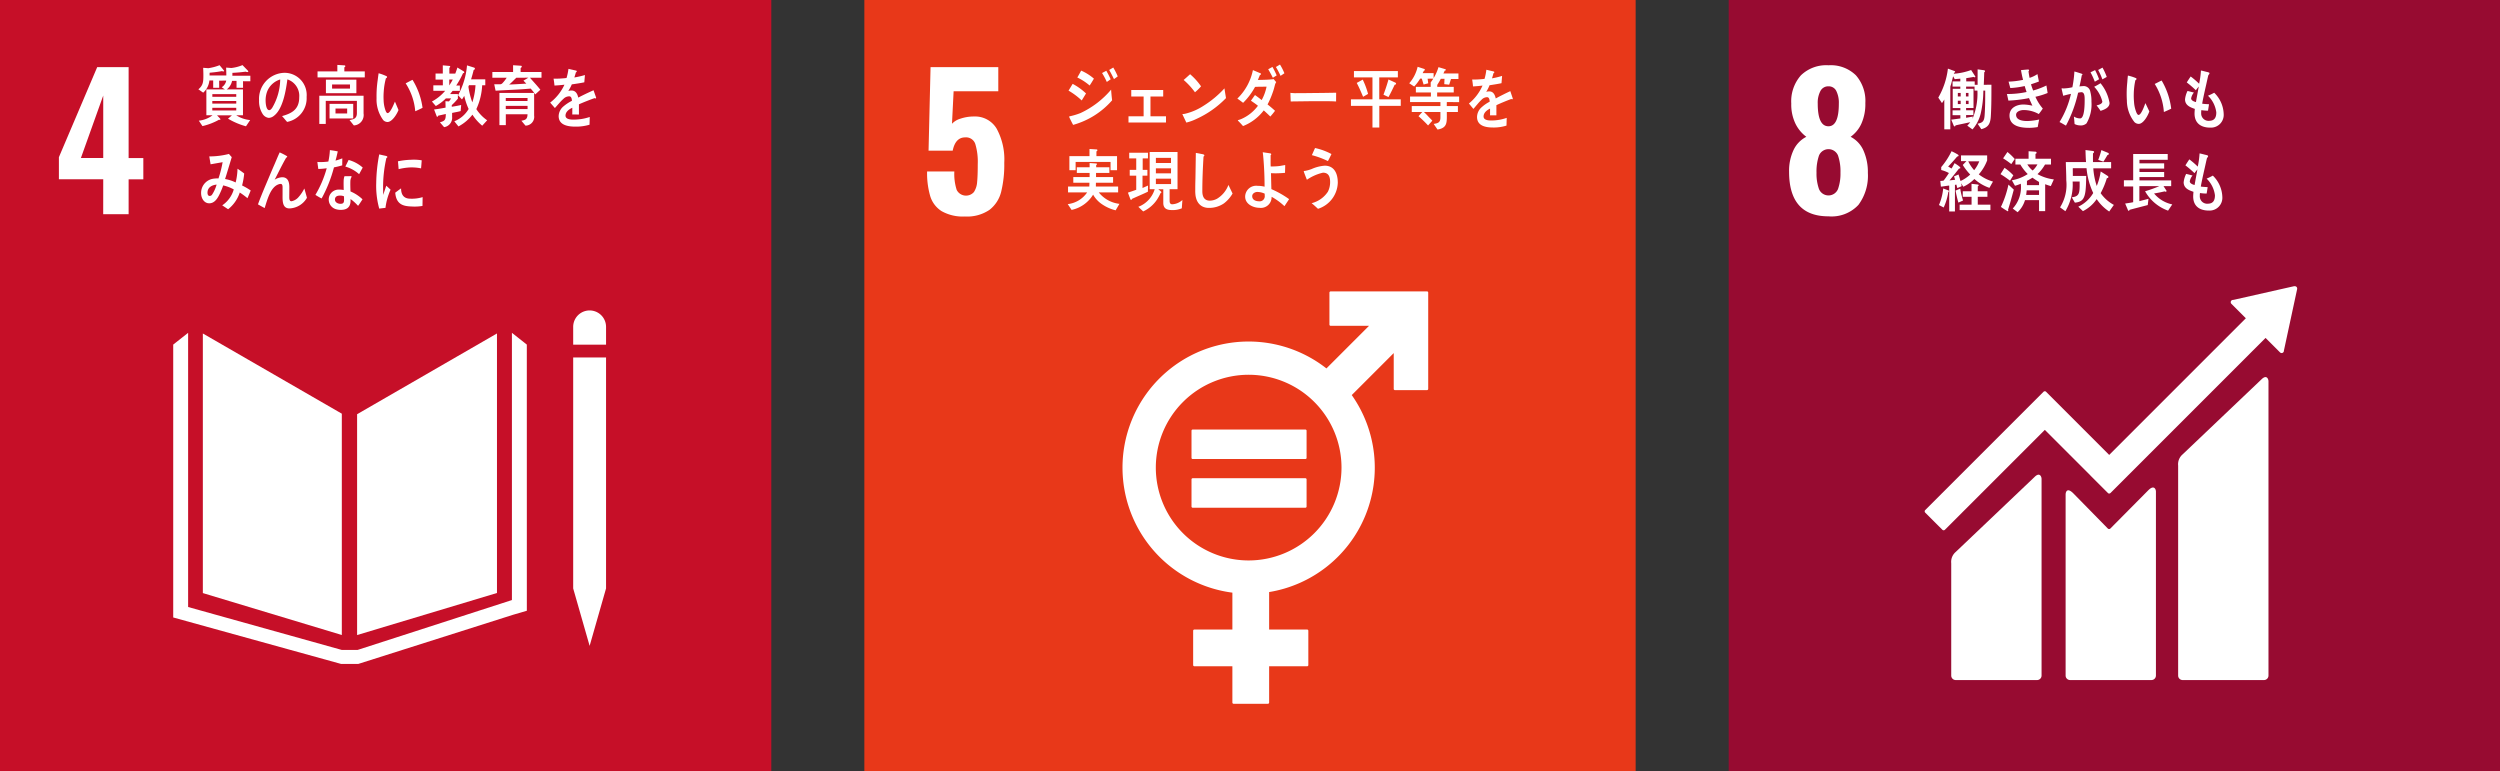 <svg xmlns="http://www.w3.org/2000/svg" width="249.375" height="76.938" viewBox="0 0 249.375 76.938">
  <rect x="0" y="0" width="249.375" height="76.938" fill="#333333" stroke="none"/>
  <g id="グループ_294" data-name="グループ 294" transform="translate(-1100.625 -4518.621)">
    <rect id="長方形_316" data-name="長方形 316" width="76.937" height="76.937" transform="translate(1100.625 4518.621)" fill="#c60f28"/>
    <rect id="長方形_317" data-name="長方形 317" width="76.937" height="76.937" transform="translate(1186.844 4518.621)" fill="#e83819"/>
    <g id="グループ_284" data-name="グループ 284">
      <path id="パス_674" data-name="パス 674" d="M1110.923,4536.5H1106.5V4534.3l3.821-8.983h3.134v9.073h1.467v2.119h-1.467v3.478h-2.536Zm0-2.119v-6.23l-2.228,6.23Z" fill="#fff"/>
    </g>
    <g id="グループ_285" data-name="グループ 285">
      <path id="パス_675" data-name="パス 675" d="M1194.552,4539.684a2.693,2.693,0,0,1-1.141-1.512,8.233,8.233,0,0,1-.308-2.445h2.717a5.2,5.2,0,0,0,.235,1.838,1.044,1.044,0,0,0,1.721.208,2.075,2.075,0,0,0,.317-.987q.063-.624.063-1.8a6.14,6.14,0,0,0-.244-2,.971.971,0,0,0-1.006-.661q-.978,0-1.249,1.322h-2.409l.2-8.331h6.756v2.408h-4.456l-.163,3.242a1.9,1.9,0,0,1,.87-.516,4.1,4.1,0,0,1,1.322-.208,2.5,2.5,0,0,1,2.264,1.213,6.412,6.412,0,0,1,.76,3.4,11.361,11.361,0,0,1-.308,2.889,3.265,3.265,0,0,1-1.168,1.811,3.956,3.956,0,0,1-2.454.661A4.279,4.279,0,0,1,1194.552,4539.684Z" fill="#fff"/>
    </g>
    <g id="グループ_286" data-name="グループ 286">
      <path id="パス_676" data-name="パス 676" d="M1134.721,4559.886l-13.862-8v25.894l13.862,4.183Z" fill="#fff"/>
      <path id="パス_677" data-name="パス 677" d="M1136.246,4559.939v22.028l13.952-4.195v-25.889Z" fill="#fff"/>
      <path id="パス_678" data-name="パス 678" d="M1158.207,4577.316h-.407l1.641,5.732,1.638-5.732h0v-23.038H1157.8v23.038Z" fill="#fff"/>
      <path id="パス_679" data-name="パス 679" d="M1153.175,4552.994l-1.486-1.174v26.657l-15.4,4.977h-1.565l-15.334-4.284V4551.82l-1.487,1.174v27.219l16.75,4.637h1.706l15.454-4.907,1.365-.4Z" fill="#fff"/>
      <path id="パス_680" data-name="パス 680" d="M1161.079,4551.227a1.639,1.639,0,1,0-3.279,0V4553h3.279Z" fill="#fff"/>
    </g>
    <g id="グループ_287" data-name="グループ 287">
      <path id="パス_681" data-name="パス 681" d="M1242.964,4547.689h-9.606a.123.123,0,0,0-.122.122V4551a.123.123,0,0,0,.122.122h3.825l-4.247,4.249a12.577,12.577,0,1,0-9.381,22.367v3.679h-3.789a.122.122,0,0,0-.124.121v3.421a.122.122,0,0,0,.124.123h3.789v3.619a.122.122,0,0,0,.122.122h3.42a.123.123,0,0,0,.124-.122v-3.619h3.788a.121.121,0,0,0,.122-.123v-3.421a.121.121,0,0,0-.122-.121h-3.788v-3.738a12.57,12.57,0,0,0,8.241-19.65l4.187-4.188v3.573a.123.123,0,0,0,.124.122h3.191a.124.124,0,0,0,.125-.122v-9.607a.125.125,0,0,0-.125-.122m-17.785,26.841a9.261,9.261,0,1,1,9.261-9.261,9.271,9.271,0,0,1-9.261,9.261" fill="#fff"/>
      <path id="パス_682" data-name="パス 682" d="M1230.835,4561.468H1219.6a.117.117,0,0,0-.122.11v2.719a.115.115,0,0,0,.122.111h11.232a.117.117,0,0,0,.125-.111v-2.719a.118.118,0,0,0-.125-.11" fill="#fff"/>
      <path id="パス_683" data-name="パス 683" d="M1230.835,4566.324H1219.6a.118.118,0,0,0-.122.113v2.719a.116.116,0,0,0,.122.11h11.232a.118.118,0,0,0,.125-.11v-2.719a.119.119,0,0,0-.125-.113" fill="#fff"/>
    </g>
    <g id="グループ_288" data-name="グループ 288">
      <path id="パス_684" data-name="パス 684" d="M1122.485,4526.665l.006.712h-.6v-.732h-.378a1.865,1.865,0,0,1-.621,1.22l-.48-.336c.487-.4.5-.771.5-1.411,0-.245-.01-.49-.021-.734l.518.04a5.113,5.113,0,0,0,1.119-.3l.457.556c0,.053-.057.072-.091.072a.231.231,0,0,1-.113-.04c-.412.079-.83.126-1.248.165,0,.092,0,.178-.005.271h2.016v.515Zm2.383.059v.653h-.649v-.687h-.446a1.4,1.4,0,0,1-.532.851h1.621v2.581h-.667a3.05,3.05,0,0,0,1.385.475l-.418.622a7.22,7.22,0,0,1-1.79-.759c.124-.119.265-.212.385-.338h-1.487c.05.06.344.338.344.39a.072.072,0,0,1-.078.066.246.246,0,0,1-.068-.013,6.141,6.141,0,0,1-1.649.634l-.362-.541a2.725,2.725,0,0,0,1.366-.536h-.613v-2.581h1.856c-.113-.064-.219-.143-.327-.216a1.006,1.006,0,0,0,.464-.983c0-.324-.007-.654-.023-.978l.52.04a3.9,3.9,0,0,0,1.112-.29l.52.535c.022.025.061.058.061.1s-.073.06-.1.06a.3.3,0,0,1-.147-.04c-.446.054-.893.1-1.339.118,0,.1,0,.192-.005.291h1.795v.548Zm-.677,1.287h-2.385v.269h2.385Zm0,.686h-2.389v.258h2.389Zm0,.68h-2.389v.264h2.389Z" fill="#fff"/>
      <path id="パス_685" data-name="パス 685" d="M1129.264,4530.782c-.175-.191-.332-.4-.507-.58.892-.251,1.716-.614,1.716-1.868a1.734,1.734,0,0,0-1.18-1.795c-.153,1.142-.452,2.957-1.338,3.63a.858.858,0,0,1-.526.211.845.845,0,0,1-.6-.382,2.355,2.355,0,0,1-.362-1.354,2.6,2.6,0,0,1,2.491-2.759,2.21,2.21,0,0,1,2.253,2.4A2.4,2.4,0,0,1,1129.264,4530.782Zm-1.987-3.042a2.55,2.55,0,0,0-.158.9c0,.271.05.97.366.97.115,0,.209-.125.278-.211a5.724,5.724,0,0,0,.813-2.851A2.04,2.04,0,0,0,1127.277,4527.74Z" fill="#fff"/>
      <path id="パス_686" data-name="パス 686" d="M1132.3,4526.342v-.6h1.975v-.646l.707.046a.082.082,0,0,1,.091.08.142.142,0,0,1-.1.112v.408h2.039v.6Zm3.619,4.791-.429-.536c.4-.078.735-.131.735-.705v-1.208h-3.106v2.3h-.643v-2.811h4.415v1.768A1.036,1.036,0,0,1,1135.918,4531.133Zm-2.784-3.215v-1.353h3.039v1.353Zm.362,2.521v-1.458h2.362v1.458Zm2.04-3.392h-1.787v.41h1.787Zm-.283,2.4h-1.163v.495h1.163Z" fill="#fff"/>
      <path id="パス_687" data-name="パス 687" d="M1139.289,4530.79a.6.6,0,0,1-.44-.193,3.451,3.451,0,0,1-.663-2.174,10.846,10.846,0,0,1,.114-1.812c.028-.232.056-.457.094-.683a4.647,4.647,0,0,1,.8.3.081.081,0,0,1,.041.071.143.143,0,0,1-.115.129,6.86,6.86,0,0,0-.218,1.332,6.711,6.711,0,0,0-.012.84,3.321,3.321,0,0,0,.138.881c.038.123.124.425.265.422.271-.007.61-.882.727-1.15l.355.843C1140.207,4530.032,1139.736,4530.778,1139.289,4530.79Zm2.757-1.071a6.006,6.006,0,0,0-.957-2.787c.235-.112.451-.243.685-.349a7.122,7.122,0,0,1,1,2.793C1142.532,4529.5,1142.291,4529.612,1142.046,4529.719Z" fill="#fff"/>
      <path id="パス_688" data-name="パス 688" d="M1146.818,4525.913a8.991,8.991,0,0,1-.687,1.241h.365v.534h-.723c-.084.1-.163.211-.253.316h.779v.456a6.108,6.108,0,0,1-.61.647v.165c.31-.053.626-.106.937-.179l-.05.608c-.283.08-.571.125-.853.184v.39a.942.942,0,0,1-.8,1.03l-.417-.482c.486-.139.586-.231.586-.832-.254.06-.513.113-.767.172-.005.039-.04.112-.079.112s-.051-.026-.062-.06l-.26-.672c.383-.047.767-.114,1.146-.185,0-.211-.011-.429-.011-.642l.345.022a1.585,1.585,0,0,0,.214-.3h-.52a4.39,4.39,0,0,1-1,.759l-.389-.449a4.585,4.585,0,0,0,1.322-1.069h-1.181v-.548h.949v-.567h-.728v-.607h.723v-.819l.672.061a.062.062,0,0,1,.067.064.15.15,0,0,1-.084.12v.581h.816l-.387.381a8.328,8.328,0,0,0,.372-.989l.617.377a.122.122,0,0,1,.066.106C1146.936,4525.913,1146.858,4525.919,1146.818,4525.913Zm-1.378.64v.587a6.136,6.136,0,0,0,.351-.587Zm3.287,4.606a4.786,4.786,0,0,1-.977-1.1,4.3,4.3,0,0,1-1.394,1.174l-.413-.514a2.877,2.877,0,0,0,1.428-1.227,6.562,6.562,0,0,1-.439-1.314,2.944,2.944,0,0,1-.227.363l-.39-.421a7.5,7.5,0,0,0,.894-2.978l.716.225a.124.124,0,0,1,.074.111c0,.06-.084.113-.125.127-.078.31-.163.625-.259.93h1.418v.588h-.311a6.418,6.418,0,0,1-.582,2.382,3.98,3.98,0,0,0,1.079,1.115Zm-1.321-4.038-.057.145a7.328,7.328,0,0,0,.391,1.563,6.786,6.786,0,0,0,.316-1.708Z" fill="#fff"/>
      <path id="パス_689" data-name="パス 689" d="M1153.487,4526.374c.345.4.711.78,1.039,1.2l-.508.464a5.241,5.241,0,0,0-.459-.581c-1.162.106-2.331.138-3.5.211l-.135-.64h.582a.323.323,0,0,0,.22-.092,3.312,3.312,0,0,0,.441-.562h-1.43v-.568h2.068v-.679l.8.053c.04,0,.068.046.068.093s-.078.112-.117.131v.4h2.084v.568Zm-.446,4.779-.408-.489c.379-.066.611-.138.611-.646h-2.164v1.082h-.637v-3.208h3.462v2.257A.877.877,0,0,1,1153.041,4531.153Zm-1.966-2.759v.3h2.169l.006-.3Zm2.175.785h-2.175v.324h2.175Zm-1.119-2.805c-.238.225-.463.475-.717.68.571-.019,1.146-.059,1.716-.092-.1-.093-.2-.2-.292-.3.163-.092.327-.185.486-.291Z" fill="#fff"/>
      <path id="パス_690" data-name="パス 690" d="M1160.022,4528.441a.145.145,0,0,1-.083-.033c-.408.138-1.193.449-1.565.619v1.017l-.667-.006c.006-.092.006-.191.006-.3v-.369c-.452.21-.678.481-.678.784,0,.265.26.4.774.4a5.015,5.015,0,0,0,1.644-.264l-.022.772a4.681,4.681,0,0,1-1.418.191c-1.108,0-1.662-.348-1.662-1.056a1.308,1.308,0,0,1,.464-.95,4.085,4.085,0,0,1,.858-.567c-.01-.3-.1-.449-.265-.449a.816.816,0,0,0-.581.252,5.013,5.013,0,0,0-.436.447c-.209.232-.339.39-.417.47-.1-.12-.26-.3-.471-.542a4.741,4.741,0,0,0,1.425-1.788c-.3.039-.634.066-.994.086-.022-.251-.057-.482-.091-.686a9.563,9.563,0,0,0,1.294-.067,5.614,5.614,0,0,0,.192-.912l.762.173a.079.079,0,0,1,.068.079c0,.039-.028.072-.091.1-.028.112-.078.284-.151.507a9.133,9.133,0,0,0,1.055-.243l-.062.725c-.31.067-.728.133-1.247.206a4.149,4.149,0,0,1-.352.659,1.161,1.161,0,0,1,.322-.046c.345,0,.572.232.672.706.452-.237.967-.482,1.526-.732l.259.739C1160.09,4528.415,1160.068,4528.441,1160.022,4528.441Z" fill="#fff"/>
      <path id="パス_691" data-name="パス 691" d="M1125.31,4538.391a8.317,8.317,0,0,0-.768-.568,3.5,3.5,0,0,1-1.163,1.671l-.587-.391a2.857,2.857,0,0,0,1.151-1.588,4.155,4.155,0,0,0-1.055-.4,6.959,6.959,0,0,1-.273.686c-.242.547-.547,1.1-1.123,1.1-.474,0-.807-.458-.807-1.028a1.433,1.433,0,0,1,1.044-1.391,2.444,2.444,0,0,1,.689-.061,10.786,10.786,0,0,0,.413-1.622l-1.2.211-.13-.787h.063a7.762,7.762,0,0,0,1.9-.248,4.008,4.008,0,0,0,.278.317c-.12.417-.25.828-.374,1.245-.1.316-.186.632-.294.94a4.094,4.094,0,0,1,1.057.344,6.252,6.252,0,0,0,.186-1.372c.226.156.451.308.667.479a7.477,7.477,0,0,1-.21,1.193,6.721,6.721,0,0,1,.859.5C1125.531,4537.877,1125.423,4538.139,1125.31,4538.391Zm-3.987-.548c0,.172.062.323.214.323a.287.287,0,0,0,.238-.123,3.585,3.585,0,0,0,.457-1.008C1121.837,4537.071,1121.323,4537.268,1121.323,4537.843Z" fill="#fff"/>
      <path id="パス_692" data-name="パス 692" d="M1129.505,4539.412c-.751,0-.694-.8-.694-1.425v-.616c0-.183.005-.405-.2-.405a.567.567,0,0,0-.152.027c-.848.246-1.17,1.559-1.436,2.385-.225-.123-.445-.246-.666-.371.232-.642.492-1.266.758-1.9.3-.7.591-1.412.9-2.114.17-.39.327-.787.508-1.171a6.754,6.754,0,0,1,.712.366.069.069,0,0,1,.039.065.091.091,0,0,1-.095.083c-.379.657-.717,1.354-1.062,2.028-.034.066-.067.125-.1.183a1.608,1.608,0,0,1,.751-.247c.548,0,.719.422.719.988,0,.338-.007.669-.007,1.008,0,.17.023.4.214.4a1.217,1.217,0,0,0,.713-.417,3.873,3.873,0,0,0,.575-.858c.09.313.179.618.261.93A2.108,2.108,0,0,1,1129.505,4539.412Z" fill="#fff"/>
      <path id="パス_693" data-name="パス 693" d="M1134.763,4535.117c-.277.079-.547.146-.825.2a13.644,13.644,0,0,1-1.231,3.1c-.21-.1-.42-.23-.622-.355a10.747,10.747,0,0,0,1.13-2.66,5.885,5.885,0,0,1-.842.071c-.028-.23-.062-.461-.09-.7a2.331,2.331,0,0,0,.311.014,5.2,5.2,0,0,0,.786-.054,7.1,7.1,0,0,0,.152-1.14c.265.039.526.072.785.131-.067.3-.134.615-.226.918a6.04,6.04,0,0,0,.679-.226C1134.77,4534.643,1134.763,4534.88,1134.763,4535.117Zm1.579,4.037a4.786,4.786,0,0,0-.75-.68c0,.073,0,.146,0,.217-.025.681-.466.865-.976.865a1.648,1.648,0,0,1-.535-.085,1,1,0,0,1-.664-.937.985.985,0,0,1,1.031-1,2.682,2.682,0,0,1,.462.039c-.005-.31-.017-.62-.005-.931a1.368,1.368,0,0,1,.084-.448h.509c.034,0,.2-.027.2.053a.038.038,0,0,1-.007.027.842.842,0,0,0-.116.4c-.013.349,0,.692.012,1.042a4.019,4.019,0,0,1,1.2.786C1136.64,4538.726,1136.5,4538.95,1136.342,4539.154Zm-1.406-.95a.941.941,0,0,0-.405-.073c-.214,0-.483.066-.494.376s.311.443.533.443.363-.047.373-.33C1134.948,4538.482,1134.942,4538.343,1134.936,4538.2Zm1.51-2.208a3.472,3.472,0,0,0-1.374-.759l.327-.659a3.47,3.47,0,0,1,1.408.759Z" fill="#fff"/>
      <path id="パス_694" data-name="パス 694" d="M1139.076,4539.356c-.206.02-.411.047-.623.073a8.462,8.462,0,0,1-.3-2.544,16.069,16.069,0,0,1,.3-2.863l.5.114a1.664,1.664,0,0,1,.245.062.083.083,0,0,1,.064.087.093.093,0,0,1-.092.087,12.985,12.985,0,0,0-.332,2.971c0,.243.012.48.012.723.1-.3.2-.614.308-.919.143.129.286.264.428.393A6.235,6.235,0,0,0,1139.076,4539.356Zm3.692-.193a4.629,4.629,0,0,1-1.042.057c-.816-.024-1.576-.155-1.675-1.381.192-.142.385-.292.582-.428,0,.7.331,1.009.863,1.026a3.67,3.67,0,0,0,1.286-.153C1142.777,4538.577,1142.773,4538.866,1142.768,4539.163Zm-.142-3.746a4.491,4.491,0,0,0-1.323-.079,6.059,6.059,0,0,0-.914.156c-.024-.241-.04-.54-.07-.782a7.081,7.081,0,0,1,1.294-.153,4.811,4.811,0,0,1,1.078.053C1142.67,4534.879,1142.654,4535.15,1142.626,4535.417Z" fill="#fff"/>
    </g>
    <g id="グループ_289" data-name="グループ 289">
      <path id="パス_695" data-name="パス 695" d="M1208.527,4528.643a7.162,7.162,0,0,0-1.316-.983c.142-.218.27-.449.412-.673a5.841,5.841,0,0,1,1.333.957Zm-.858,2.436c-.046-.077-.395-.764-.395-.806s.05-.049.079-.056a6.607,6.607,0,0,0,1.06-.322,8.925,8.925,0,0,0,3.045-2.332c.023.35.057.706.1,1.064A8,8,0,0,1,1207.669,4531.079Zm1.649-3.928a5.6,5.6,0,0,0-1.232-.8c.136-.224.26-.454.385-.685a4.867,4.867,0,0,1,1.271.8C1209.606,4526.7,1209.47,4526.927,1209.318,4527.151Zm1.711-.356a7.223,7.223,0,0,0-.474-.89l.423-.225a8.254,8.254,0,0,1,.436.851Zm.717-.284c-.153-.3-.306-.619-.481-.911l.407-.243a6.352,6.352,0,0,1,.447.884Z" fill="#fff"/>
      <path id="パス_696" data-name="パス 696" d="M1213.192,4530.841v-.62h1.509v-1.973h-1.233v-.648h3.186v.648h-1.27v1.973h1.548v.62Z" fill="#fff"/>
      <path id="パス_697" data-name="パス 697" d="M1219.953,4530.491a4.86,4.86,0,0,1-.993.357c-.034-.079-.39-.826-.39-.826,0-.026.027-.026.046-.026a1.081,1.081,0,0,0,.243-.033,5.824,5.824,0,0,0,1.8-.778,10.019,10.019,0,0,0,2.106-1.75c.046.324.1.647.153.971A9.645,9.645,0,0,1,1219.953,4530.491Zm-.13-2.666a7.211,7.211,0,0,0-1.129-1.228c.221-.185.43-.383.644-.573a6.368,6.368,0,0,1,1.091,1.208A4.778,4.778,0,0,1,1219.823,4527.825Z" fill="#fff"/>
      <path id="パス_698" data-name="パス 698" d="M1227.818,4527.027c-.023.079-.04.163-.064.242a5.5,5.5,0,0,1-.191.622,8.046,8.046,0,0,1-.5,1.148c.253.2.507.409.745.634-.146.2-.305.39-.469.573-.213-.21-.434-.416-.654-.613a4.824,4.824,0,0,1-2.068,1.564c-.158-.184-.328-.363-.5-.535a.059.059,0,0,1-.016-.032c0-.027.022-.027.034-.033a2.082,2.082,0,0,0,.327-.112,4.09,4.09,0,0,0,1.643-1.314c-.225-.185-.468-.343-.7-.507.141-.186.265-.377.406-.562.226.158.447.324.666.5a4.652,4.652,0,0,0,.487-1.333c-.384,0-.763,0-1.147.02a6.768,6.768,0,0,1-1.192,1.59c-.186-.145-.378-.29-.576-.423a5.472,5.472,0,0,0,1.554-2.843l.761.322a.073.073,0,0,1,.046.074c0,.058-.063.079-.1.079-.073.171-.141.343-.214.508.53-.014,1.056-.014,1.587-.08a3.36,3.36,0,0,0,.242.291C1227.885,4526.874,1227.846,4526.954,1227.818,4527.027Zm-.227-.648c-.14-.29-.3-.573-.462-.85l.423-.232a8.066,8.066,0,0,1,.423.846Zm.769-.191a7.839,7.839,0,0,0-.464-.884l.407-.244a5.573,5.573,0,0,1,.441.87Z" fill="#fff"/>
      <path id="パス_699" data-name="パス 699" d="M1233.9,4528.742c-.321-.02-.6-.026-.857-.026-.3-.007-2.955,0-3.671.026-.011-.264-.023-.6-.03-.8-.006-.1.039-.053.074-.049.095.012.277.019.328.022.344.01,1.226-.012,1.62-.012.819,0,1.628-.021,2.542-.033C1233.893,4528.135,1233.91,4528.478,1233.9,4528.742Z" fill="#fff"/>
      <path id="パス_700" data-name="パス 700" d="M1238.211,4529.178v2.165h-.683v-2.165h-2.146v-.647h2.146v-2.191h-1.847v-.633h4.382v.633h-1.857v2.191h2.145v.647Zm-1.616-.9c-.2-.469-.4-.944-.637-1.386l.6-.329a7.892,7.892,0,0,1,.531,1.425Zm3.152-1.208c-.2.417-.395.833-.621,1.234l-.5-.237c.187-.494.356-1,.5-1.519l.679.311a.138.138,0,0,1,.079.113C1239.884,4527.046,1239.793,4527.072,1239.747,4527.072Z" fill="#fff"/>
      <path id="パス_701" data-name="パス 701" d="M1243.03,4526.472l.061.456-.462.125-.181-.594h-.158a4.565,4.565,0,0,1-.6.792l-.493-.323a3.743,3.743,0,0,0,.836-1.644l.65.211a.1.1,0,0,1,.073.086.121.121,0,0,1-.106.1,1.253,1.253,0,0,1-.121.238h1.1v.548Zm1.915,2.33-.007.4h1.113v.588h-1.106c0,1.009.1,1.577-.926,1.755l-.386-.561c.391-.073.674-.106.674-.653v-.541h-1.65c.17.158.327.322.485.495.119.125.244.237.357.375l-.424.476a12.181,12.181,0,0,0-.954-.924l.378-.422h-1.051v-.588h2.859v-.4h-3.029v-.554h2.079v-.4h-1.5v-.561h1.48v-.449l.684.093c.028.006.028-.028.028.006s-.023.131-.057.145v.205h1.644v.561h-1.655v.4h2.192v.561Zm.416-2.3-.18.566-.49-.052.023-.535h-.369a5.65,5.65,0,0,1-.35.6l-.655-.244a4.737,4.737,0,0,0,.774-1.518l.666.2c.028.007.069.033.069.072,0,.06-.074.074-.113.074-.041.1-.085.191-.131.283h1.5v.555Z" fill="#fff"/>
      <path id="パス_702" data-name="パス 702" d="M1251.464,4528.525a.142.142,0,0,1-.081-.032c-.389.137-1.138.449-1.493.62v1.015l-.637-.006c.006-.092.006-.192.006-.3v-.37c-.43.213-.647.482-.647.787,0,.263.248.4.737.4a4.583,4.583,0,0,0,1.571-.262l-.022.771a4.218,4.218,0,0,1-1.353.191c-1.057,0-1.585-.35-1.585-1.055a1.325,1.325,0,0,1,.443-.951,3.84,3.84,0,0,1,.818-.568c-.011-.3-.1-.449-.253-.449a.769.769,0,0,0-.555.251,5.15,5.15,0,0,0-.416.45c-.2.231-.323.388-.4.468-.1-.119-.249-.3-.448-.54a4.756,4.756,0,0,0,1.359-1.79c-.286.04-.6.066-.95.087-.02-.252-.053-.483-.086-.687a8.7,8.7,0,0,0,1.235-.067,5.453,5.453,0,0,0,.182-.909l.73.171a.078.078,0,0,1,.064.078c0,.04-.026.073-.087.1-.026.113-.075.284-.144.508a7.92,7.92,0,0,0,1.007-.244l-.059.727c-.3.065-.7.131-1.192.205a3.894,3.894,0,0,1-.334.659,1.073,1.073,0,0,1,.308-.045c.328,0,.544.229.642.705.43-.237.921-.481,1.454-.732l.248.739C1251.528,4528.5,1251.507,4528.525,1251.464,4528.525Z" fill="#fff"/>
      <path id="パス_703" data-name="パス 703" d="M1211.91,4539.6a4.141,4.141,0,0,1-1.331-.587,2.846,2.846,0,0,1-.916-.976,3.331,3.331,0,0,1-2.147,1.524l-.383-.58a2.707,2.707,0,0,0,1.936-1.169h-1.907v-.587h2.122c.006-.125.013-.251.013-.376h-1.61v-.567h1.627v-.411h-1.277v-.566h1.277v-.423l.66.047a.063.063,0,0,1,.068.066.109.109,0,0,1-.073.092v.218h1.316v.566h-1.329v.411h1.7v.567h-1.711c-.006.125-.006.251-.006.376h2.22v.587h-1.932a3.091,3.091,0,0,0,2.062,1.143Zm-.507-4v-.825h-3.485v.825h-.622v-1.406h2.006v-.713l.7.046a.082.082,0,0,1,.091.079.143.143,0,0,1-.1.113v.475h2.057v1.406Z" fill="#fff"/>
      <path id="パス_704" data-name="パス 704" d="M1215.128,4537.742c-.526.257-1.063.475-1.593.72-.011.04-.039.1-.079.1-.022,0-.052-.019-.075-.065l-.246-.661c.275-.092.552-.184.829-.284v-1.411h-.649v-.575h.649v-1.143h-.7v-.567h1.87v.567h-.526v1.143h.469v.575h-.487v1.233c.182-.078.368-.164.549-.245Zm3.382,1.657a2.282,2.282,0,0,1-.96.177c-.435,0-.887-.085-.887-.718v-1.36h-.508c.052.04.322.238.322.3,0,.04-.051.066-.079.073a5.409,5.409,0,0,1-.355.653,3.378,3.378,0,0,1-1.385,1.188l-.486-.462a2.7,2.7,0,0,0,1.633-1.755h-.5v-3.71h2.778v3.71h-.79v1.142c0,.218.062.362.265.362a1.633,1.633,0,0,0,1.011-.428Zm-1.078-5.03h-1.508v.514h1.508Zm-1.508,1.044v.5h1.508l.006-.5Zm1.514,1.03h-1.514v.541h1.514Z" fill="#fff"/>
      <path id="パス_705" data-name="パス 705" d="M1222.708,4538.911a2.621,2.621,0,0,1-1.5.448c-.8,0-1.305-.534-1.35-1.473-.011-.124-.006-.25-.006-.375,0-.356.006-.713.018-1.077.016-.849.027-1.708.039-2.559.174.025.355.059.531.1a1.211,1.211,0,0,1,.22.046c.046.019.1.047.1.1a.134.134,0,0,1-.084.112c-.067,1.149-.119,2.31-.119,3.459,0,.587.227.945.752.945a1.555,1.555,0,0,0,.717-.193,2.723,2.723,0,0,0,1.135-1.378l.413.858A3.254,3.254,0,0,1,1222.708,4538.911Z" fill="#fff"/>
      <path id="パス_706" data-name="パス 706" d="M1228.749,4539.187a6.535,6.535,0,0,0-1.282-.938,1.068,1.068,0,0,1-1.22,1.1c-.559,0-1.418-.329-1.418-1.122a1.1,1.1,0,0,1,1.238-1.069,2.842,2.842,0,0,1,.7.085c0-.922-.039-1.853-.113-2.77-.022-.226-.034-.449-.073-.667l.751.112c.034.006.1.039.1.092a.124.124,0,0,1-.062.091v.253c0,.29-.007.58.007.87h.067a5.956,5.956,0,0,0,.779-.039c.2-.027.4-.073.6-.1,0,.257-.011.514-.017.778-.316.027-.637.046-.954.046-.147,0-.294-.007-.446-.013.016.528.022,1.056.04,1.59a9.424,9.424,0,0,1,1.768,1Zm-1.971-1.248a1.748,1.748,0,0,0-.746-.171c-.2,0-.5.146-.5.416,0,.409.4.514.673.514a.506.506,0,0,0,.576-.574Z" fill="#fff"/>
      <path id="パス_707" data-name="パス 707" d="M1232.095,4539.45c-.209-.191-.417-.389-.637-.561a2.726,2.726,0,0,0,1.626-1.149,2.109,2.109,0,0,0,.22-.969c0-.587-.192-.925-.716-.925a4.661,4.661,0,0,0-1.6.707c-.04-.1-.311-.779-.311-.838s.055-.04.079-.04a3.729,3.729,0,0,0,.7-.191,3.868,3.868,0,0,1,1.314-.336c.9,0,1.3.713,1.3,1.695A2.822,2.822,0,0,1,1232.095,4539.45Zm.989-4.759a8.213,8.213,0,0,0-1.6-.593c.108-.238.209-.475.316-.712a6.257,6.257,0,0,1,1.638.6C1233.327,4534.222,1233.213,4534.461,1233.084,4534.691Z" fill="#fff"/>
    </g>
    <g id="グループ_293" data-name="グループ 293">
      <rect id="長方形_318" data-name="長方形 318" width="76.937" height="76.937" transform="translate(1273.063 4518.621)" fill="#970b31"/>
      <g id="グループ_290" data-name="グループ 290">
        <path id="パス_708" data-name="パス 708" d="M1279.086,4535.745a4.889,4.889,0,0,1,.435-2.137,2.831,2.831,0,0,1,1.286-1.341,3.6,3.6,0,0,1-1.087-1.313,4.393,4.393,0,0,1-.416-2,3.908,3.908,0,0,1,.96-2.816,3.625,3.625,0,0,1,2.752-1.006,3.585,3.585,0,0,1,2.735,1,3.871,3.871,0,0,1,.942,2.771,4.772,4.772,0,0,1-.4,2.064,3.274,3.274,0,0,1-1.069,1.3,2.812,2.812,0,0,1,1.286,1.377,5.271,5.271,0,0,1,.435,2.228,4.871,4.871,0,0,1-.942,3.187,3.657,3.657,0,0,1-2.989,1.141Q1279.086,4540.2,1279.086,4535.745Zm4.881,1.729a4.605,4.605,0,0,0,.245-1.621,4.909,4.909,0,0,0-.245-1.72,1.027,1.027,0,0,0-1.9.009,4.917,4.917,0,0,0-.245,1.711,4.6,4.6,0,0,0,.245,1.621,1.024,1.024,0,0,0,1.9,0Zm.082-8.521a2.632,2.632,0,0,0-.254-1.259.832.832,0,0,0-.779-.462.87.87,0,0,0-.8.462,2.485,2.485,0,0,0-.272,1.259q0,2.263,1.068,2.264Q1284.049,4531.217,1284.049,4528.953Z" fill="#fff"/>
      </g>
      <g id="グループ_291" data-name="グループ 291">
        <path id="パス_709" data-name="パス 709" d="M1326.2,4556.469l-7.856,7.473a1.3,1.3,0,0,0-.449,1.123v20.945a.449.449,0,0,0,.449.447h8.115a.448.448,0,0,0,.447-.447v-29.352c0-.247-.194-.7-.706-.189" fill="#fff"/>
        <path id="パス_710" data-name="パス 710" d="M1303.565,4566.206l-7.857,7.472a1.3,1.3,0,0,0-.448,1.121v11.211a.448.448,0,0,0,.448.446h8.115a.448.448,0,0,0,.448-.446v-19.617c0-.247-.2-.7-.706-.187" fill="#fff"/>
        <path id="パス_711" data-name="パス 711" d="M1329.768,4547.406a.229.229,0,0,0-.067-.17.238.238,0,0,0-.145-.064l-.044,0-.064,0-6.015,1.357-.109.011a.241.241,0,0,0-.118.062.231.231,0,0,0,0,.323l.068.068,1.374,1.374L1311.017,4564l-6.295-6.3a.181.181,0,0,0-.256,0l-1.709,1.709v0l-10.092,10.09a.184.184,0,0,0,0,.257l1.711,1.709a.178.178,0,0,0,.254,0l9.966-9.964,4.569,4.569a.092.092,0,0,0,.014.022l1.709,1.707a.179.179,0,0,0,.256,0l15.47-15.47,1.443,1.442a.226.226,0,0,0,.321,0,.223.223,0,0,0,.065-.149v-.019l1.321-6.14Z" fill="#fff"/>
        <path id="パス_712" data-name="パス 712" d="M1314.925,4567.517l-3.8,3.833a.182.182,0,0,1-.245-.01l-3.443-3.51c-.631-.628-.767-.119-.767.128v18.051a.446.446,0,0,0,.445.447h8.117a.448.448,0,0,0,.447-.447v-18.35c0-.247-.195-.7-.753-.142" fill="#fff"/>
      </g>
      <g id="グループ_292" data-name="グループ 292">
        <path id="パス_713" data-name="パス 713" d="M1299.211,4530.2c-.044.792-.271,1.129-.949,1.307l-.373-.547c.475-.093.656-.218.7-.806.062-.825.062-1.663.062-2.495h-.187a10.631,10.631,0,0,1-.259,2.272,3.725,3.725,0,0,1-.825,1.6l-.52-.376a4.239,4.239,0,0,0,.3-.344c-.491.106-.983.206-1.475.317-.005.053-.033.1-.084.1s-.079-.046-.1-.091l-.238-.582c.3-.033.6-.08.909-.119v-.323h-.779v-.489h.779v-.225h-.763v-1.919h.757v-.219h-.773v-.521h.773v-.271c-.185.013-.372.028-.559.047l-.158-.29c-.067.256-.129.52-.2.778-.013.047-.081.244-.081.277v4.237h-.6v-2.969a3.732,3.732,0,0,1-.232.356l-.367-.547a7.525,7.525,0,0,0,.96-2.891l.666.243a.1.1,0,0,1,.057.08c0,.053-.073.079-.108.086l-.022.1a6.232,6.232,0,0,0,1.723-.371l.423.654a.07.07,0,0,1-.078.072.159.159,0,0,1-.1-.038c-.242.051-.491.085-.733.124v.324h.846v.337h.289v-1.539l.633.086c.039.007.107.034.107.094a.127.127,0,0,1-.08.111c-.011.416-.027.838-.044,1.254.253-.006.508-.013.762-.013C1299.268,4528.117,1299.274,4529.16,1299.211,4530.2Zm-3.009-2.309h-.283v.355h.283Zm0,.778h-.283V4529h.283Zm.779-.778h-.255v.355h.255Zm.011.778h-.266V4529h.266Zm.593-1.01v-.4h-.841v.219h.739v1.919h-.739v.225h.727v.476h-.727v.27c.226-.034.445-.079.672-.119l-.034.224a6.578,6.578,0,0,0,.491-2.818Z" fill="#fff"/>
        <path id="パス_714" data-name="パス 714" d="M1303.658,4528.275a4.663,4.663,0,0,0,.736,1.175c-.125.191-.26.37-.4.548a3.073,3.073,0,0,0-1.525-.4c-.231,0-.739.112-.739.475,0,.581.779.621,1.134.621a6.341,6.341,0,0,0,1.169-.152c-.055.251-.1.5-.146.753a5.141,5.141,0,0,1-.829.078c-.719,0-1.984-.092-1.984-1.227,0-.826.8-1.1,1.383-1.1a4.146,4.146,0,0,1,.9.119c-.113-.25-.231-.5-.338-.758a13.522,13.522,0,0,1-2.056.25l-.147-.659a8.985,8.985,0,0,0,1.96-.2c-.068-.2-.131-.4-.187-.595a8.7,8.7,0,0,1-1.434.2c-.062-.211-.118-.428-.175-.639a8.244,8.244,0,0,0,1.445-.179c-.084-.316-.152-.646-.207-.97.23-.019.462-.047.693-.059h.023a.081.081,0,0,1,.09.079.154.154,0,0,1-.056.1c.028.219.062.436.107.654a3.131,3.131,0,0,0,.786-.377c.045.244.1.49.145.74-.259.1-.524.191-.789.277.061.211.135.415.214.62a7.507,7.507,0,0,0,1.322-.5c.05.252.079.5.124.747A7.514,7.514,0,0,1,1303.658,4528.275Z" fill="#fff"/>
        <path id="パス_715" data-name="パス 715" d="M1308.755,4530.927a.834.834,0,0,1-.637.205,1.272,1.272,0,0,1-.553-.139c-.023-.249-.039-.494-.068-.745a1.182,1.182,0,0,0,.621.185c.457,0,.452-1.485.452-1.861,0-.271.005-.753-.317-.753a1.55,1.55,0,0,0-.339.053,12.829,12.829,0,0,1-1.209,3.28c-.219-.118-.422-.251-.643-.356a9.262,9.262,0,0,0,1.142-2.811c-.261.051-.521.118-.774.191l-.164-.707c0-.033.039-.039.056-.039.051,0,.095.014.147.014a4.445,4.445,0,0,0,.876-.12,11.252,11.252,0,0,0,.2-1.571c.169.04.332.093.5.146.074.026.159.047.232.079.029.013.073.034.073.079s-.04.06-.067.072c-.067.371-.142.747-.233,1.116a2.783,2.783,0,0,1,.34-.033.666.666,0,0,1,.745.561,3.686,3.686,0,0,1,.113,1A3.774,3.774,0,0,1,1308.755,4530.927Zm.826-4.156a7.165,7.165,0,0,0-.429-.938l.457-.218a7.851,7.851,0,0,1,.4.911Zm.576,2.91c-.125-.193-.26-.37-.4-.548.163-.033.576-.133.576-.384a3.267,3.267,0,0,0-.814-1.472,6.9,6.9,0,0,0,.633-.355,4.217,4.217,0,0,1,.9,1.966C1311.055,4529.384,1310.485,4529.569,1310.157,4529.681Zm.181-3.143a6.489,6.489,0,0,0-.424-.936l.435-.237a5.838,5.838,0,0,1,.424.93Z" fill="#fff"/>
        <path id="パス_716" data-name="パス 716" d="M1313.989,4530.977a.615.615,0,0,1-.45-.174,3.455,3.455,0,0,1-.757-2.144,10.784,10.784,0,0,1,.038-1.815c.016-.233.035-.458.064-.686a4.633,4.633,0,0,1,.811.26.086.086,0,0,1,.045.071.141.141,0,0,1-.11.132,6.973,6.973,0,0,0-.161,1.341,7.156,7.156,0,0,0,.026.839,3.263,3.263,0,0,0,.175.873c.043.125.143.42.283.411.271-.019.57-.906.676-1.179l.392.826C1314.872,4530.18,1314.434,4530.946,1313.989,4530.977Zm2.482-1.183a6,6,0,0,0-.913-2.8c.233-.108.453-.236.69-.34a7.2,7.2,0,0,1,.955,2.808C1316.96,4529.584,1316.718,4529.692,1316.471,4529.794Z" fill="#fff"/>
        <path id="パス_717" data-name="パス 717" d="M1321.1,4531.351c-.791.006-1.559-.329-1.57-1.394,0-.157.016-.316.028-.473-.413-.147-.967-.331-.977-.944a2.434,2.434,0,0,1,.249-.846c.214.047.429.112.637.158a1.264,1.264,0,0,0-.276.582c.006.231.327.33.48.37.09-.522.191-1.037.282-1.558-.1.125-.2.251-.293.377a10.344,10.344,0,0,0-.905-.78c.125-.2.255-.395.39-.594a7.931,7.931,0,0,1,.842.726,8.646,8.646,0,0,0,.181-1.32c.18.033.367.087.547.132a1.247,1.247,0,0,1,.226.06c.04.013.079.033.079.085a.265.265,0,0,1-.107.172c-.04.145-.073.3-.107.448-.068.311-.136.621-.209.932-.106.487-.22.983-.305,1.477.226.041.457.041.683.06l-.1.641a4.513,4.513,0,0,1-.666-.054,1.675,1.675,0,0,0-.017.292.734.734,0,0,0,.819.771c.48-.007.695-.3.689-.845a2.806,2.806,0,0,0-.829-1.657,4.958,4.958,0,0,0,.62-.3,3.1,3.1,0,0,1,.948,2.144A1.271,1.271,0,0,1,1321.1,4531.351Z" fill="#fff"/>
        <path id="パス_718" data-name="パス 718" d="M1294.969,4537.775a5.785,5.785,0,0,1-.461,1.544l-.473-.245a5.436,5.436,0,0,0,.423-1.655l.511.192a.09.09,0,0,1,.061.091C1295.03,4537.735,1294.992,4537.762,1294.969,4537.775Zm4.1-.416a4.342,4.342,0,0,1-1.5-.885,3.908,3.908,0,0,1-1.1.774l-.232-.35.066.29a3.537,3.537,0,0,1-.44.192c-.028-.113-.06-.232-.089-.344l-.144.026v2.653h-.572v-2.587c-.279.034-.55.081-.829.113l-.06-.575a1.317,1.317,0,0,0,.332-.033c.189-.237.362-.495.529-.752a3.35,3.35,0,0,0-.768-.3v-.292a7.4,7.4,0,0,0,1.029-1.583,5.253,5.253,0,0,1,.577.3c.046.026.124.066.124.139s-.095.086-.134.086c-.294.343-.588.685-.906,1,.116.067.228.138.339.2a5.958,5.958,0,0,0,.3-.536c.09.055.579.357.579.463,0,.073-.083.086-.128.073-.316.4-.628.8-.955,1.187.188-.02.371-.046.561-.065-.034-.113-.068-.232-.112-.338.15-.059.3-.125.451-.191.072.218.134.435.2.654a3.665,3.665,0,0,0,.967-.647,5.815,5.815,0,0,1-.745-.957l.366-.377h-.538v-.574h2.607v.5a4.594,4.594,0,0,1-.834,1.391,4.2,4.2,0,0,0,1.417.72C1299.3,4536.943,1299.188,4537.155,1299.072,4537.359Zm-3.092,1.473c-.122-.39-.206-.8-.289-1.2l.468-.192a8.336,8.336,0,0,0,.283,1.182Zm.122.751v-.547h1.19v-.785h-.878v-.549h.873v-.745c.151.019.306.032.457.052a1.083,1.083,0,0,1,.2.027.066.066,0,0,1,.056.066.129.129,0,0,1-.09.107v.493h.963v.549h-.963v.785h1.262v.547Zm.857-4.871a3.932,3.932,0,0,0,.59.885,3.231,3.231,0,0,0,.51-.885Z" fill="#fff"/>
        <path id="パス_719" data-name="パス 719" d="M1301.123,4536.646a9.765,9.765,0,0,0-.946-.654l.4-.632a5.061,5.061,0,0,1,.879.751Zm-.2,2.891a.2.2,0,0,1,.027.1.059.059,0,0,1-.055.059,7.422,7.422,0,0,1-.678-.435,9.887,9.887,0,0,0,.75-2.225l.534.5C1301.322,4538.211,1301.14,4538.877,1300.928,4539.537Zm.328-4.547a7.973,7.973,0,0,0-.817-.575l.433-.633a5.42,5.42,0,0,1,.728.7Zm3.943,2.192a5.753,5.753,0,0,1-.563-.186v2.686h-.612v-1.1h-1.4a2.694,2.694,0,0,1-.738,1.208l-.484-.369a3.119,3.119,0,0,0,.8-2.475,3.6,3.6,0,0,1-.578.205l-.311-.547a4.315,4.315,0,0,0,1.584-.62,4.664,4.664,0,0,1-.739-.951h-.49v-.575h1.313v-.752l.7.046a.114.114,0,0,1,.1.106c0,.065-.066.1-.111.112v.488h1.546v.575h-.595a4.007,4.007,0,0,1-.751.956,4.456,4.456,0,0,0,1.63.529Zm-1.175.422h-1.233c-.012.151-.029.309-.051.461h1.284Zm0-.832c-.221-.132-.443-.271-.655-.428a5.854,5.854,0,0,1-.551.315c0,.146,0,.284-.005.429h1.211Zm-1.167-1.75a2.412,2.412,0,0,0,.529.608,2.189,2.189,0,0,0,.477-.608Z" fill="#fff"/>
        <path id="パス_720" data-name="パス 720" d="M1311.018,4539.72a4.435,4.435,0,0,1-1.248-1.239,3.558,3.558,0,0,1-1.373,1.2l-.463-.443a3.425,3.425,0,0,0,1.49-1.365,7.331,7.331,0,0,1-.667-2.475h-1.371v.034c0,.249.005.492.005.74h1.333c-.012.5-.012,1.014-.073,1.513-.109.82-.367,1.082-1.056,1.151l-.311-.533c.683-.08.774-.349.786-1.117l0-.456h-.7a5.133,5.133,0,0,1-.723,2.959l-.532-.384a4.232,4.232,0,0,0,.622-2.695c0-.606-.035-1.217-.046-1.823h2.016c-.033-.4-.044-.8-.055-1.2l.739.094c.04.006.118.027.118.095a.187.187,0,0,1-.107.141c-.005.162-.005.315-.005.477,0,.127,0,.262.005.39h1.807v.626h-1.778a7.244,7.244,0,0,0,.345,1.762,6.251,6.251,0,0,0,.394-1.447l.7.444a.155.155,0,0,1,.069.121c0,.074-.113.1-.157.108a7.862,7.862,0,0,1-.617,1.492,3.906,3.906,0,0,0,1.317,1.17Zm-.171-5.636c-.135.223-.265.451-.407.666l-.519-.181a7.917,7.917,0,0,0,.317-.975l.654.269a.138.138,0,0,1,.092.114C1310.984,4534.044,1310.892,4534.079,1310.847,4534.084Z" fill="#fff"/>
        <path id="パス_721" data-name="パス 721" d="M1316.889,4539.633a4.292,4.292,0,0,1-2.292-1.933,12.8,12.8,0,0,0,1.43-.515h-2v1.5l.91-.233-.074.624c-.6.156-1.2.311-1.806.472-.015.045-.053.1-.1.1a.077.077,0,0,1-.059-.046l-.288-.677c.267-.044.535-.076.8-.134v-1.572h-.927v-.618h.927v-2.622h3.444v.585h-2.818v.349h2.464v.527h-2.464v.336h2.464v.509h-2.464v.329h3.165v.573h-.765l.305.47a.086.086,0,0,1-.085.09.23.23,0,0,1-.108-.038c-.347.083-.7.155-1.054.212a3.2,3.2,0,0,0,1.815,1.089Z" fill="#fff"/>
        <path id="パス_722" data-name="パス 722" d="M1320.964,4539.624c-.79.007-1.559-.33-1.569-1.393,0-.159.016-.317.028-.476-.413-.144-.967-.329-.978-.943a2.4,2.4,0,0,1,.249-.844c.214.045.429.11.638.157a1.256,1.256,0,0,0-.277.582c.006.23.327.329.481.369.089-.521.191-1.037.281-1.558-.1.126-.2.25-.293.377a10.127,10.127,0,0,0-.905-.779c.125-.2.256-.4.391-.6a8.207,8.207,0,0,1,.841.726,8.565,8.565,0,0,0,.181-1.319c.181.033.367.085.548.131a1.312,1.312,0,0,1,.226.061c.039.013.079.033.079.085a.257.257,0,0,1-.107.171c-.04.145-.074.3-.108.449-.068.311-.136.621-.209.932-.106.487-.22.983-.305,1.477.226.04.458.04.684.061l-.1.638a4.5,4.5,0,0,1-.666-.052,1.559,1.559,0,0,0-.018.29.734.734,0,0,0,.82.772c.479-.006.695-.3.689-.844a2.807,2.807,0,0,0-.83-1.657,5.174,5.174,0,0,0,.62-.3,3.108,3.108,0,0,1,.949,2.145A1.273,1.273,0,0,1,1320.964,4539.624Z" fill="#fff"/>
      </g>
    </g>
  </g>
</svg>
